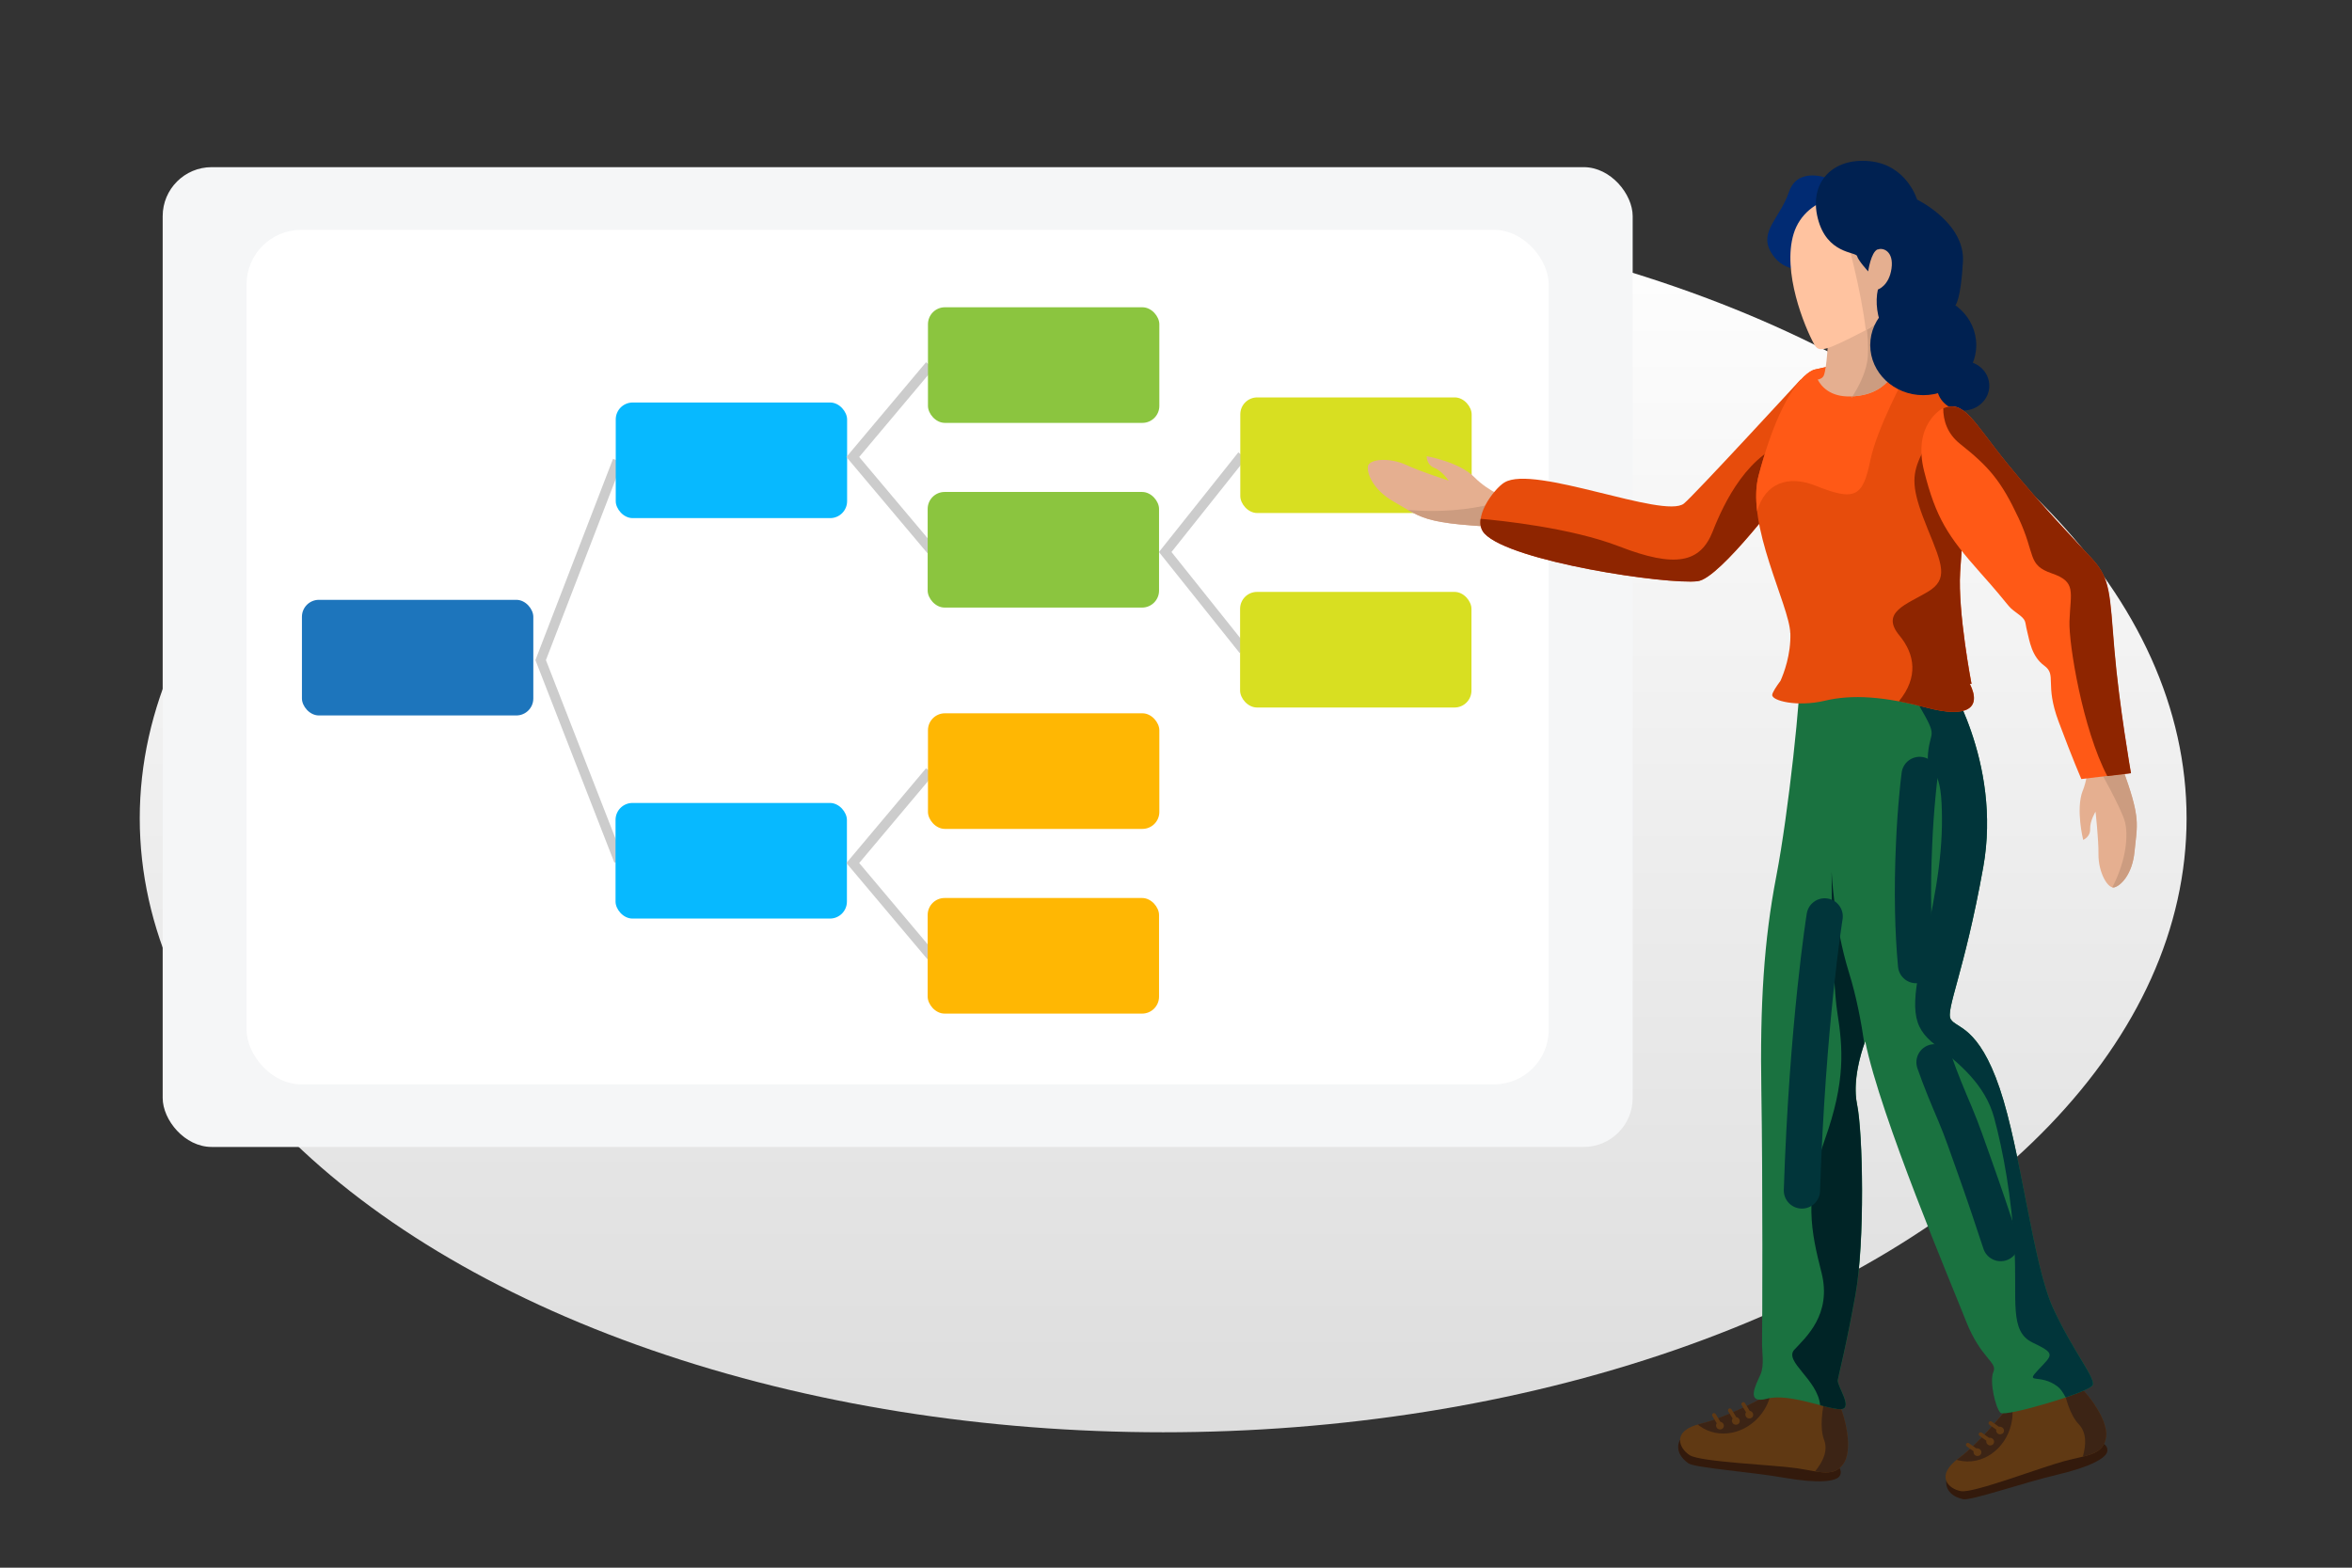 <?xml version="1.0" encoding="UTF-8"?><svg id="uuid-3ddffc4b-66e8-45fc-a9f9-c9a7d264a613" xmlns="http://www.w3.org/2000/svg" width="240" height="160" xmlns:xlink="http://www.w3.org/1999/xlink" viewBox="0 0 240 160"><rect x="0" y="0" width="240" height="160" fill="#333333" stroke="none"/><defs><linearGradient id="uuid-a0dd79bf-4659-41cb-8ffd-bab6b7db42fc" x1="118.69" y1="20.86" x2="118.69" y2="146.19" gradientUnits="userSpaceOnUse"><stop offset="0" stop-color="#fff"/><stop offset="1" stop-color="#ddd"/></linearGradient></defs><ellipse cx="118.69" cy="83.52" rx="104.43" ry="62.66" style="fill:url(#uuid-a0dd79bf-4659-41cb-8ffd-bab6b7db42fc); stroke-width:0px;"/><rect x="16.6" y="17.06" width="150" height="100" rx="5" ry="5" style="fill:#f5f6f7; stroke-width:0px;"/><rect x="25.16" y="23.46" width="132.87" height="87.21" rx="5.57" ry="5.57" style="fill:#fff; stroke-width:0px;"/><rect x="30.81" y="61.22" width="23.61" height="11.8" rx="1.73" ry="1.73" style="fill:#1d75bc; stroke-width:0px;"/><polyline points="63.02 47.01 55.17 67.37 63.16 87.87" style="fill:none; stroke:#ccc; stroke-miterlimit:10;"/><rect x="62.81" y="81.95" width="23.61" height="11.8" rx="1.73" ry="1.73" style="fill:#07b9ff; stroke-width:0px;"/><rect x="62.83" y="41.08" width="23.61" height="11.8" rx="1.73" ry="1.73" style="fill:#07b9ff; stroke-width:0px;"/><polyline points="94.88 37.29 87.02 46.64 95.01 56.13" style="fill:none; stroke:#ccc; stroke-miterlimit:10;"/><rect x="94.66" y="50.21" width="23.61" height="11.8" rx="1.73" ry="1.73" style="fill:#8bc53f; stroke-width:0px;"/><rect x="94.69" y="31.36" width="23.61" height="11.8" rx="1.73" ry="1.73" style="fill:#8bc53f; stroke-width:0px;"/><polyline points="94.88 78.73 87.02 88.08 95.01 97.57" style="fill:none; stroke:#ccc; stroke-miterlimit:10;"/><rect x="94.66" y="91.65" width="23.61" height="11.8" rx="1.73" ry="1.73" style="fill:#ffb703; stroke-width:0px;"/><rect x="94.69" y="72.8" width="23.61" height="11.8" rx="1.73" ry="1.73" style="fill:#ffb703; stroke-width:0px;"/><polyline points="126.75 46.48 118.9 56.34 126.88 66.33" style="fill:none; stroke:#ccc; stroke-miterlimit:10;"/><rect x="126.54" y="60.41" width="23.61" height="11.8" rx="1.73" ry="1.73" style="fill:#d8df21; stroke-width:0px;"/><rect x="126.56" y="40.56" width="23.61" height="11.8" rx="1.73" ry="1.73" style="fill:#d8df21; stroke-width:0px;"/><path d="m198.6,151.13s-.26,1.43,1.71,1.88c.78.18,6.24-1.71,9.65-2.51,3.4-.8,4.97-1.71,5.07-2.38.1-.67-.62-.89-.62-.89,0,0-11.54,3.66-15.81,3.9Z" style="fill:#331a0c; stroke-width:0px;"/><path d="m205.9,142.35s-3.49,4.63-6,6.45c-2.51,1.83-1.07,3.18.22,3.39s8.25-2.47,10.57-3.08c2.32-.61,3.98-.62,4.22-2.48.24-1.86-2.3-5.1-3.7-5.94-1.4-.84-5.31,1.66-5.31,1.66Z" style="fill:#603913; stroke-width:0px;"/><path d="m211.21,140.68c-.23-.14-.52-.18-.84-.17.3,2.18.9,3.96,1.74,4.84.81.84.78,2.08.42,3.32,1.33-.33,2.21-.72,2.38-2.04.24-1.86-2.3-5.1-3.7-5.94Z" style="fill:#3c2415; stroke-width:0px;"/><path d="m199.91,148.8c-.09.06-.17.13-.25.19.07.02.14.04.21.06,2.34.56,4.73-1.08,5.35-3.66.18-.76.19-1.52.05-2.22-1.12,1.41-3.51,4.29-5.36,5.63Z" style="fill:#3c2415; stroke-width:0px;"/><path d="m204.18,145.62c-.07-.02-.14-.01-.2,0l-.75-.53c-.09-.06-.22-.04-.28.04-.07.09-.04.21.05.28l.7.5c-.05.21.09.42.3.47.22.05.43-.07.48-.28.05-.21-.09-.42-.3-.47Z" style="fill:#603913; stroke-width:0px;"/><path d="m203.17,146.75c-.07-.02-.14-.01-.2,0l-.75-.53c-.09-.06-.22-.04-.28.04-.06.09-.04.21.05.28l.7.5c-.05.21.09.42.3.47.22.05.43-.07.48-.28.05-.21-.09-.42-.3-.47Z" style="fill:#603913; stroke-width:0px;"/><path d="m201.87,147.83c-.07-.02-.14-.01-.2,0l-.75-.53c-.09-.06-.22-.04-.28.04-.06.09-.04.21.05.28l.7.5c-.05.21.09.42.3.47.22.05.43-.07.48-.28.05-.21-.09-.42-.3-.47Z" style="fill:#603913; stroke-width:0px;"/><path d="m171.44,146.94s-.8,1.22.83,2.4c.64.47,6.41.88,9.86,1.49,3.44.6,5.24.38,5.59-.19.35-.58-.22-1.06-.22-1.06,0,0-12.05-1.18-16.07-2.63Z" style="fill:#331a0c; stroke-width:0px;"/><path d="m181.6,141.74s-5.03,2.88-8.05,3.57c-3.02.69-2.24,2.5-1.13,3.21,1.11.7,8.55.98,10.93,1.33,2.37.35,3.9,1,4.85-.62.95-1.62-.1-5.59-1.06-6.92-.96-1.33-5.54-.56-5.54-.56Z" style="fill:#603913; stroke-width:0px;"/><path d="m187.14,142.31c-.15-.21-.4-.37-.71-.49-.58,2.12-.73,4-.3,5.13.42,1.09-.1,2.22-.92,3.22,1.35.22,2.32.21,2.99-.94.95-1.62-.1-5.59-1.06-6.92Z" style="fill:#3c2415; stroke-width:0px;"/><path d="m173.55,145.31c-.11.02-.21.05-.31.08.06.05.11.09.17.13,1.93,1.43,4.77.87,6.36-1.26.47-.63.77-1.32.92-2.03-1.59.86-4.91,2.56-7.14,3.07Z" style="fill:#3c2415; stroke-width:0px;"/><path d="m178.73,144.07c-.06-.04-.12-.07-.19-.08l-.48-.79c-.06-.09-.18-.13-.27-.07-.09.06-.12.18-.07.27l.45.74c-.13.17-.08.42.09.55.18.13.43.1.56-.07.13-.17.09-.42-.09-.55Z" style="fill:#603913; stroke-width:0px;"/><path d="m177.36,144.71c-.06-.04-.12-.07-.19-.08l-.48-.79c-.06-.09-.18-.13-.27-.07-.09.06-.12.18-.07.27l.45.74c-.13.17-.08.42.09.55.18.13.43.1.56-.07.13-.17.09-.42-.09-.55Z" style="fill:#603913; stroke-width:0px;"/><path d="m175.74,145.19c-.06-.04-.12-.07-.19-.08l-.48-.79c-.06-.09-.18-.13-.27-.07-.09.06-.12.18-.07.27l.45.74c-.13.17-.08.42.09.55.18.13.43.1.56-.07.13-.17.09-.42-.09-.55Z" style="fill:#603913; stroke-width:0px;"/><path d="m198.45,68.89s5.86,8.82,3.92,19.62c-1.94,10.8-3.87,14.58-3.31,15.52.56.93,2.82.65,4.99,7.05,2.17,6.39,3.39,17.94,5.44,22.41,2.06,4.47,4.33,7.12,4.06,7.86-.27.74-8.92,3.28-9.41,2.85-.49-.43-1.17-3.2-.73-4.19.44-.99-1.3-1.37-2.79-5.16-1.49-3.79-8.73-20.86-10.29-28.56,0,0-1.42,3.57-.83,6.42.6,2.85.81,14.03-.16,19.43-.97,5.4-1.71,8.13-1.8,8.71-.1.58,1.6,2.88.34,2.97-1.25.09-5.3-1.68-7.56-1.07-2.27.61-1.13-1.45-.69-2.44.44-.99.14-2.33.17-3.42.03-1.08.08-16.68-.07-25.53-.15-8.85.27-15.42,1.52-21.9,1.25-6.47,2.56-18.87,2.46-21.54l14.75.96Z" style="fill:#1a7240; stroke-width:0px;"/><path d="m197.5,106.66c-2.44-1.9-2.59-3.65-1.18-9.96,1.41-6.3,2.01-10.38,1.8-14.72-.21-4.34-1.61-2.71-1.38-5.12.23-2.41,1.04-1.48-.88-4.8-1.01-1.75-3.73-2.96-6.09-3.73l8.68.56s5.86,8.82,3.92,19.62c-1.94,10.8-3.87,14.58-3.31,15.52.56.93,2.82.65,4.99,7.05,2.17,6.39,3.39,17.94,5.44,22.41,2.06,4.47,4.33,7.12,4.06,7.86-.1.27-1.28.77-2.77,1.27-.26-.5-.53-.89-.82-1.11-1.8-1.38-3.42-.17-1.96-1.72,1.46-1.55,1.79-1.62-.6-2.77-2.39-1.14-1.56-4.29-1.84-9.56-.28-5.26-1.17-10.04-2.08-13.4-.92-3.36-3.53-5.51-5.98-7.41Z" style="fill:#01353a; stroke-width:0px;"/><path d="m183.11,137.74c1.12-1.22,3.84-3.57,2.76-7.85-1.09-4.28-1.78-7.64.34-13.59,2.12-5.95,1.85-9.3,1.27-12.98-.57-3.68-.58-14.36-.58-14.36,0,0,.23,5.34,1.77,10.3.78,2.49,1.27,5.19,1.57,7.25-.3.83-1.25,3.77-.75,6.2.6,2.85.81,14.03-.16,19.43-.97,5.4-1.71,8.13-1.8,8.71-.1.58,1.6,2.88.34,2.97-.44.03-1.22-.16-2.14-.4-.25-2.65-3.74-4.46-2.63-5.68Z" style="fill:#002426; stroke-width:0px;"/><path d="m197.4,108.42c.62,1.78,1.35,3.53,2.09,5.26.73,1.72,1.33,3.51,1.96,5.27.94,2.63,1.83,5.27,2.7,7.92" style="fill:none; stroke:#01353a; stroke-linecap:round; stroke-linejoin:round; stroke-width:3.7px;"/><path d="m195.88,79.09c-.08.64-.15,1.28-.21,1.93-.16,1.67-.28,3.35-.35,5.03-.11,2.33-.15,4.67-.1,7.01.04,1.82.13,3.63.3,5.44" style="fill:none; stroke:#01353a; stroke-linecap:round; stroke-linejoin:round; stroke-width:3.7px;"/><path d="m186.19,93.53s-1.76,10.95-2.32,27.97" style="fill:none; stroke:#01353a; stroke-linecap:round; stroke-linejoin:round; stroke-width:3.7px;"/><path d="m212.53,80.7c.74-1.91.54-3.98.54-3.98l2.49-1.15s1.12,3.04,1.62,4.56c1.21,3.65.85,4.34.62,6.79-.22,2.34-1.43,3.5-2.07,3.65-.64.15-1.63-1.52-1.6-3.43.02-1.44-.3-4.3-.3-4.3,0,0-.58.94-.55,1.76.04.82-.71,1.12-.71,1.12,0,0-.78-3.11-.05-5.02Z" style="fill:#e5af90; stroke-width:0px;"/><path d="m217.81,86.92c-.22,2.34-1.43,3.5-2.07,3.65-.06.01-.13.01-.2,0,1.5-2.9,1.6-5.38,1.31-6.62-.33-1.39-2.88-5.87-2.88-5.87,0,0,.87-.59,2.11-1.1.36,1,.83,2.32,1.11,3.16,1.21,3.65.85,4.34.62,6.79Z" style="fill:#cc9c80; stroke-width:0px;"/><path d="m150.43,48.69c1.53,1.56,3.6,2.26,3.6,2.26l.05,2.96s-3.39-.21-5.07-.38c-4.02-.39-4.53-1.05-6.79-2.33-2.16-1.23-2.76-2.93-2.63-3.63.13-.7,2.14-.94,3.97-.09,1.38.65,4.26,1.57,4.26,1.57,0,0-.65-.98-1.46-1.3-.81-.32-.78-1.19-.78-1.19,0,0,3.32.58,4.85,2.13Z" style="fill:#e5af90; stroke-width:0px;"/><path d="m153.94,50.92c-2.13.77-4.85,1.23-7.81,1.23-.85,0-1.67-.04-2.47-.11,1.29.75,2.33,1.19,5.35,1.49,1.67.16,5.07.38,5.07.38l-.05-2.96s-.03-.01-.09-.03Z" style="fill:#cc9c80; stroke-width:0px;"/><path d="m153.51,49.24c-1.07.66-3.4,3.73-2.02,5.21,2.66,2.86,18.63,5.24,21.77,4.86,2.28-.28,9.13-9.51,9.13-9.51l1.35-11.07s-10.95,11.91-11.92,12.67c-2.05,1.59-15.31-4.01-18.3-2.16Z" style="fill:#e74c0c; stroke-width:0px;"/><path d="m173.25,59.31c2.28-.28,9.13-9.51,9.13-9.51l.59-4.86c-4.55,1.13-7.05,6.35-8.2,9.29-1.26,3.22-3.81,3.76-9.54,1.54-4.9-1.9-12.15-2.65-14.15-2.82-.08.57.02,1.1.4,1.51,2.66,2.86,18.63,5.24,21.77,4.86Z" style="fill:#8e2500; stroke-width:0px;"/><path d="m182.68,64.61c-.08-2.81-4.57-11.07-3.23-16.08,2.74-10.3,5.72-10.81,5.72-10.81,8.54-2.04,10.7-.17,13.52,1.87,2.82,2.04,1.58,14.72,1.33,18.81-.25,4.08,1.16,11.4,1.16,11.4h-.17c1.26,2.53-.37,3.48-4.3,2.45-4.48-1.18-7.71-1.4-10.52-.73-2.8.66-5.43,0-5.35-.61.03-.26.41-.84.84-1.42.33-.73,1.08-2.67,1.01-4.88Z" style="fill:#e74c0c; stroke-width:0px;"/><path d="m185.29,49.58c4.05,1.63,4.8,1.09,5.56-2.6.68-3.28,3.48-8.48,4.09-9.6-2.03-.71-4.84-.84-9.77.34,0,0-2.99.51-5.72,10.81-.29,1.09-.3,2.34-.15,3.65.81-2.88,3.17-3.73,5.99-2.6Z" style="fill:#ff5916; stroke-width:0px;"/><path d="m193.82,64.86c-1.97-2.37.73-3.17,2.88-4.45,2.16-1.29,1.49-2.77,0-6.43-1.49-3.66-1.66-5.09-.93-6.93.86-2.17,2.42-3.46,4.38-4.06,0,0,0,.01,0,.02.04.25.07.52.11.79.58,4.69-.08,11.74-.25,14.6-.25,4.08,1.16,11.4,1.16,11.4h-.17c1.26,2.53-.37,3.48-4.3,2.45-1.05-.27-2.02-.5-2.94-.67,2.02-2.45,1.64-4.81.06-6.72Z" style="fill:#8e2500; stroke-width:0px;"/><path d="m188.87,40.46c2.4-.09,3.41-1.13,3.97-1.77-1.61-1.08-.97-5.27-.97-5.27.05-4.16-2.2-3.7-3.62-2.94-1.42.77-1.92,1.93-1.77,3.04.15,1.11-.1,4.1-.37,4.78-.1.26-.36.39-.63.44.34.66,1.25,1.8,3.39,1.72Z" style="fill:#e5af90; stroke-width:0px;"/><path d="m188.87,40.46h0c2.4-.09,3.41-1.13,3.97-1.77-.02-.01-.04-.03-.06-.04,0,0-.01,0-.01-.01-.02-.01-.04-.03-.05-.04,0,0-.01-.01-.02-.02-.02-.01-.03-.03-.05-.04,0,0-.01-.01-.02-.02-.02-.02-.03-.03-.05-.05,0,0-.01-.01-.02-.02-.01-.02-.03-.03-.04-.05,0,0-.01-.02-.02-.02-.01-.02-.03-.03-.04-.05,0,0-.01-.02-.02-.02-.01-.02-.03-.04-.04-.06,0,0-.01-.01-.02-.02-.01-.02-.03-.04-.04-.06,0,0,0-.01-.01-.02-.01-.02-.03-.04-.04-.07,0,0,0,0,0-.01-.08-.14-.15-.29-.2-.45,0,0,0,0,0,0-.01-.03-.02-.06-.03-.09,0,0,0-.01,0-.02,0-.03-.02-.06-.03-.08,0,0,0-.01,0-.02,0-.03-.02-.05-.02-.08,0,0,0-.02,0-.02,0-.03-.01-.05-.02-.08,0,0,0-.02,0-.02,0-.03-.01-.06-.02-.08,0,0,0-.02,0-.02,0-.03-.01-.06-.02-.09,0,0,0-.01,0-.02,0-.03-.01-.06-.02-.09,0,0,0-.01,0-.02,0-.03-.01-.06-.02-.1,0,0,0,0,0,0-.04-.22-.06-.44-.08-.66,0,0,0,0,0,0,0-.03,0-.07,0-.1,0,0,0-.01,0-.02,0-.03,0-.06,0-.09,0,0,0-.01,0-.02,0-.03,0-.06,0-.09,0,0,0-.01,0-.02,0-.03,0-.06,0-.09,0,0,0-.02,0-.02,0-.03,0-.06,0-.09,0,0,0-.01,0-.02,0-.03,0-.06,0-.09,0,0,0-.01,0-.02,0-.03,0-.06,0-.1,0,0,0,0,0,0,0-.21,0-.41.01-.6,0,0,0,0,0-.01,0-.03,0-.05,0-.08,0,0,0-.01,0-.02,0-.02,0-.05,0-.07,0,0,0-.02,0-.02,0-.02,0-.05,0-.07,0,0,0-.02,0-.02,0-.02,0-.04,0-.07,0,0,0-.02,0-.02,0-.02,0-.04,0-.06,0,0,0-.02,0-.02,0-.02,0-.04,0-.06,0,0,0-.01,0-.02,0-.02,0-.04,0-.06,0,0,0-.01,0-.02,0-.02,0-.04,0-.06,0,0,0,0,0,0,0-.09.02-.18.02-.25,0,0,0,0,0-.01,0-.01,0-.03,0-.04,0,0,0-.01,0-.02,0-.01,0-.02,0-.03,0,0,0-.01,0-.02,0-.01,0-.02,0-.03,0,0,0-.01,0-.02,0,0,0-.02,0-.02,0,0,0-.01,0-.02,0,0,0-.01,0-.02,0,0,0-.01,0-.02,0,0,0-.01,0-.02,0,0,0,0,0-.01,0,0,0,0,0-.01,0,0,0,0,0-.01,0,0,0,0,0,0,0,0,0,0,0-.01,0,0,0,0,0,0,0,0,0,0,0,0,0,0,0,0,0,0,0,0,0,0,0,0,0-.08,0-.15,0-.23,0-.02,0-.04,0-.07,0-.05,0-.11,0-.16,0-.02,0-.04,0-.06,0-.06,0-.13,0-.19,0,0,0-.01,0-.02,0-.07,0-.13-.01-.2,0-.02,0-.04,0-.05,0-.05,0-.09-.01-.14,0-.02,0-.04,0-.06,0-.05-.01-.1-.02-.15,0,0,0-.02,0-.03,0-.06-.02-.11-.03-.17,0-.01,0-.03,0-.04,0-.04-.02-.08-.02-.12,0-.02,0-.03-.01-.05,0-.04-.02-.08-.03-.12,0,0,0-.02,0-.03-.01-.05-.03-.1-.04-.14,0,0,0-.02,0-.03-.01-.04-.02-.07-.04-.11,0-.01,0-.03-.01-.04-.01-.03-.03-.07-.04-.1,0,0,0-.02-.01-.03-.02-.04-.03-.08-.05-.12,0,0,0-.01,0-.02-.01-.03-.03-.06-.05-.09,0,0-.01-.02-.02-.03-.01-.03-.03-.05-.05-.08,0,0,0-.02-.01-.02-.02-.03-.04-.06-.06-.09,0,0,0,0,0,0-.02-.03-.04-.05-.06-.08,0,0-.01-.01-.02-.02-.02-.02-.04-.04-.05-.06,0,0-.01-.01-.02-.02-.05-.05-.09-.1-.14-.14,0,0-.01,0-.02-.01-.02-.02-.04-.03-.06-.05,0,0-.01,0-.02-.01-.05-.04-.11-.07-.16-.1,0,0-.01,0-.02,0-.02-.01-.04-.02-.07-.03,0,0-.01,0-.02,0-.06-.02-.11-.05-.17-.06,0,0,0,0-.01,0-.03,0-.05-.01-.08-.02,0,0-.01,0-.02,0-.03,0-.06-.01-.09-.02,0,0,0,0,0,0-.03,0-.06,0-.09-.01,0,0,0,0,0,0-.03,0-.05,0-.08,0,0,0-.01,0-.02,0-.03,0-.06,0-.09,0,0,0,0,0,0,0-.03,0-.07,0-.1,0,0,0,0,0,0,0,.51,2.61.86,5.28.58,6.85-.24,1.3-.86,2.5-1.57,3.64Z" style="fill:#cc9c80; stroke-width:0px;"/><path d="m186.6,18.23s-3.15-1.31-4.05,1.35c-.9,2.66-3.04,4.01-1.88,6.09,1.16,2.08,3.17,1.84,3.65,1.81.48-.03,4.43-4.04,2.28-9.24Z" style="fill:#012b73; stroke-width:0px;"/><path d="m192.96,22.57s3.17,8.15-2.66,11.17c-4.1,2.12-4.69,2.28-5.18,1.4-.99-1.8-3.29-7.4-2.09-11.3,1.2-3.9,6.64-5.33,9.92-1.27Z" style="fill:#ffc3a0; stroke-width:0px;"/><path d="m188.05,22.84c-.07-.26-.12-.4-.12-.4l-.18-2.28c1.78-.13,3.71.58,5.2,2.42,0,0,3.13,8.06-2.56,11.12-.48-4.1-1.92-9.37-2.35-10.85Z" style="fill:#e5af90; stroke-width:0px;"/><path d="m191.59,25.45c-.69.3-.96,2.25-.96,2.25,0,0-1.02-1.11-1.13-1.56-.11-.45-3.09-.2-4.01-3.85-.93-3.66,1.5-6.22,5.29-5.84,3.8.37,4.84,3.92,4.84,3.92,0,0,4.9,2.36,4.68,6.33-.22,3.97-.78,4.47-.78,4.47,0,0,.49,4.56-3.71,4.74-3.44.14-4.75-3.86-4.19-6.36,0,0,1.14-.37,1.39-2.14.25-1.77-.87-2.18-1.41-1.94Z" style="fill:#002151; stroke-width:0px;"/><path d="m201.66,35.22c0,2.82-2.42,5.11-5.41,5.11s-5.41-2.29-5.41-5.11,2.42-5.11,5.41-5.11,5.41,2.29,5.41,5.11Z" style="fill:#002151; stroke-width:0px;"/><path d="m202.99,39.37c0,1.4-1.2,2.53-2.68,2.53s-2.68-1.13-2.68-2.53,1.2-2.53,2.68-2.53,2.68,1.13,2.68,2.53Z" style="fill:#002151; stroke-width:0px;"/><path d="m198.16,41.72s-3.02,1.62-1.82,6.37c1.2,4.75,2.41,6.63,5.73,10.36,3.32,3.72,2.64,3.32,3.71,4.1,1.07.78.8.81,1.06,1.83.26,1.02.45,2.6,1.76,3.56,1.31.96.01,1.82,1.46,5.7,1.45,3.88,2.32,5.87,2.32,5.87l5.05-.61s-1.21-6.92-1.69-12.6c-.48-5.68-.39-7.23-2.24-9.24-1.85-2.01-5.03-5.27-8.61-9.66-3.58-4.39-4.49-6.73-6.74-5.69Z" style="fill:#ff5916; stroke-width:0px;"/><path d="m215.76,66.31c-.48-5.68-.39-7.23-2.24-9.24-1.85-2.01-5.03-5.27-8.61-9.66-3.51-4.31-4.46-6.64-6.62-5.74,0,1.2.38,2.58,1.74,3.65,2.99,2.37,4.19,3.81,5.95,7.56,1.76,3.75.86,4.77,3.39,5.64,2.53.87,1.91,1.88,1.8,4.88-.08,2.34,1.34,10.99,3.86,15.81l2.42-.29s-1.21-6.92-1.69-12.6Z" style="fill:#8e2500; stroke-width:0px;"/></svg>